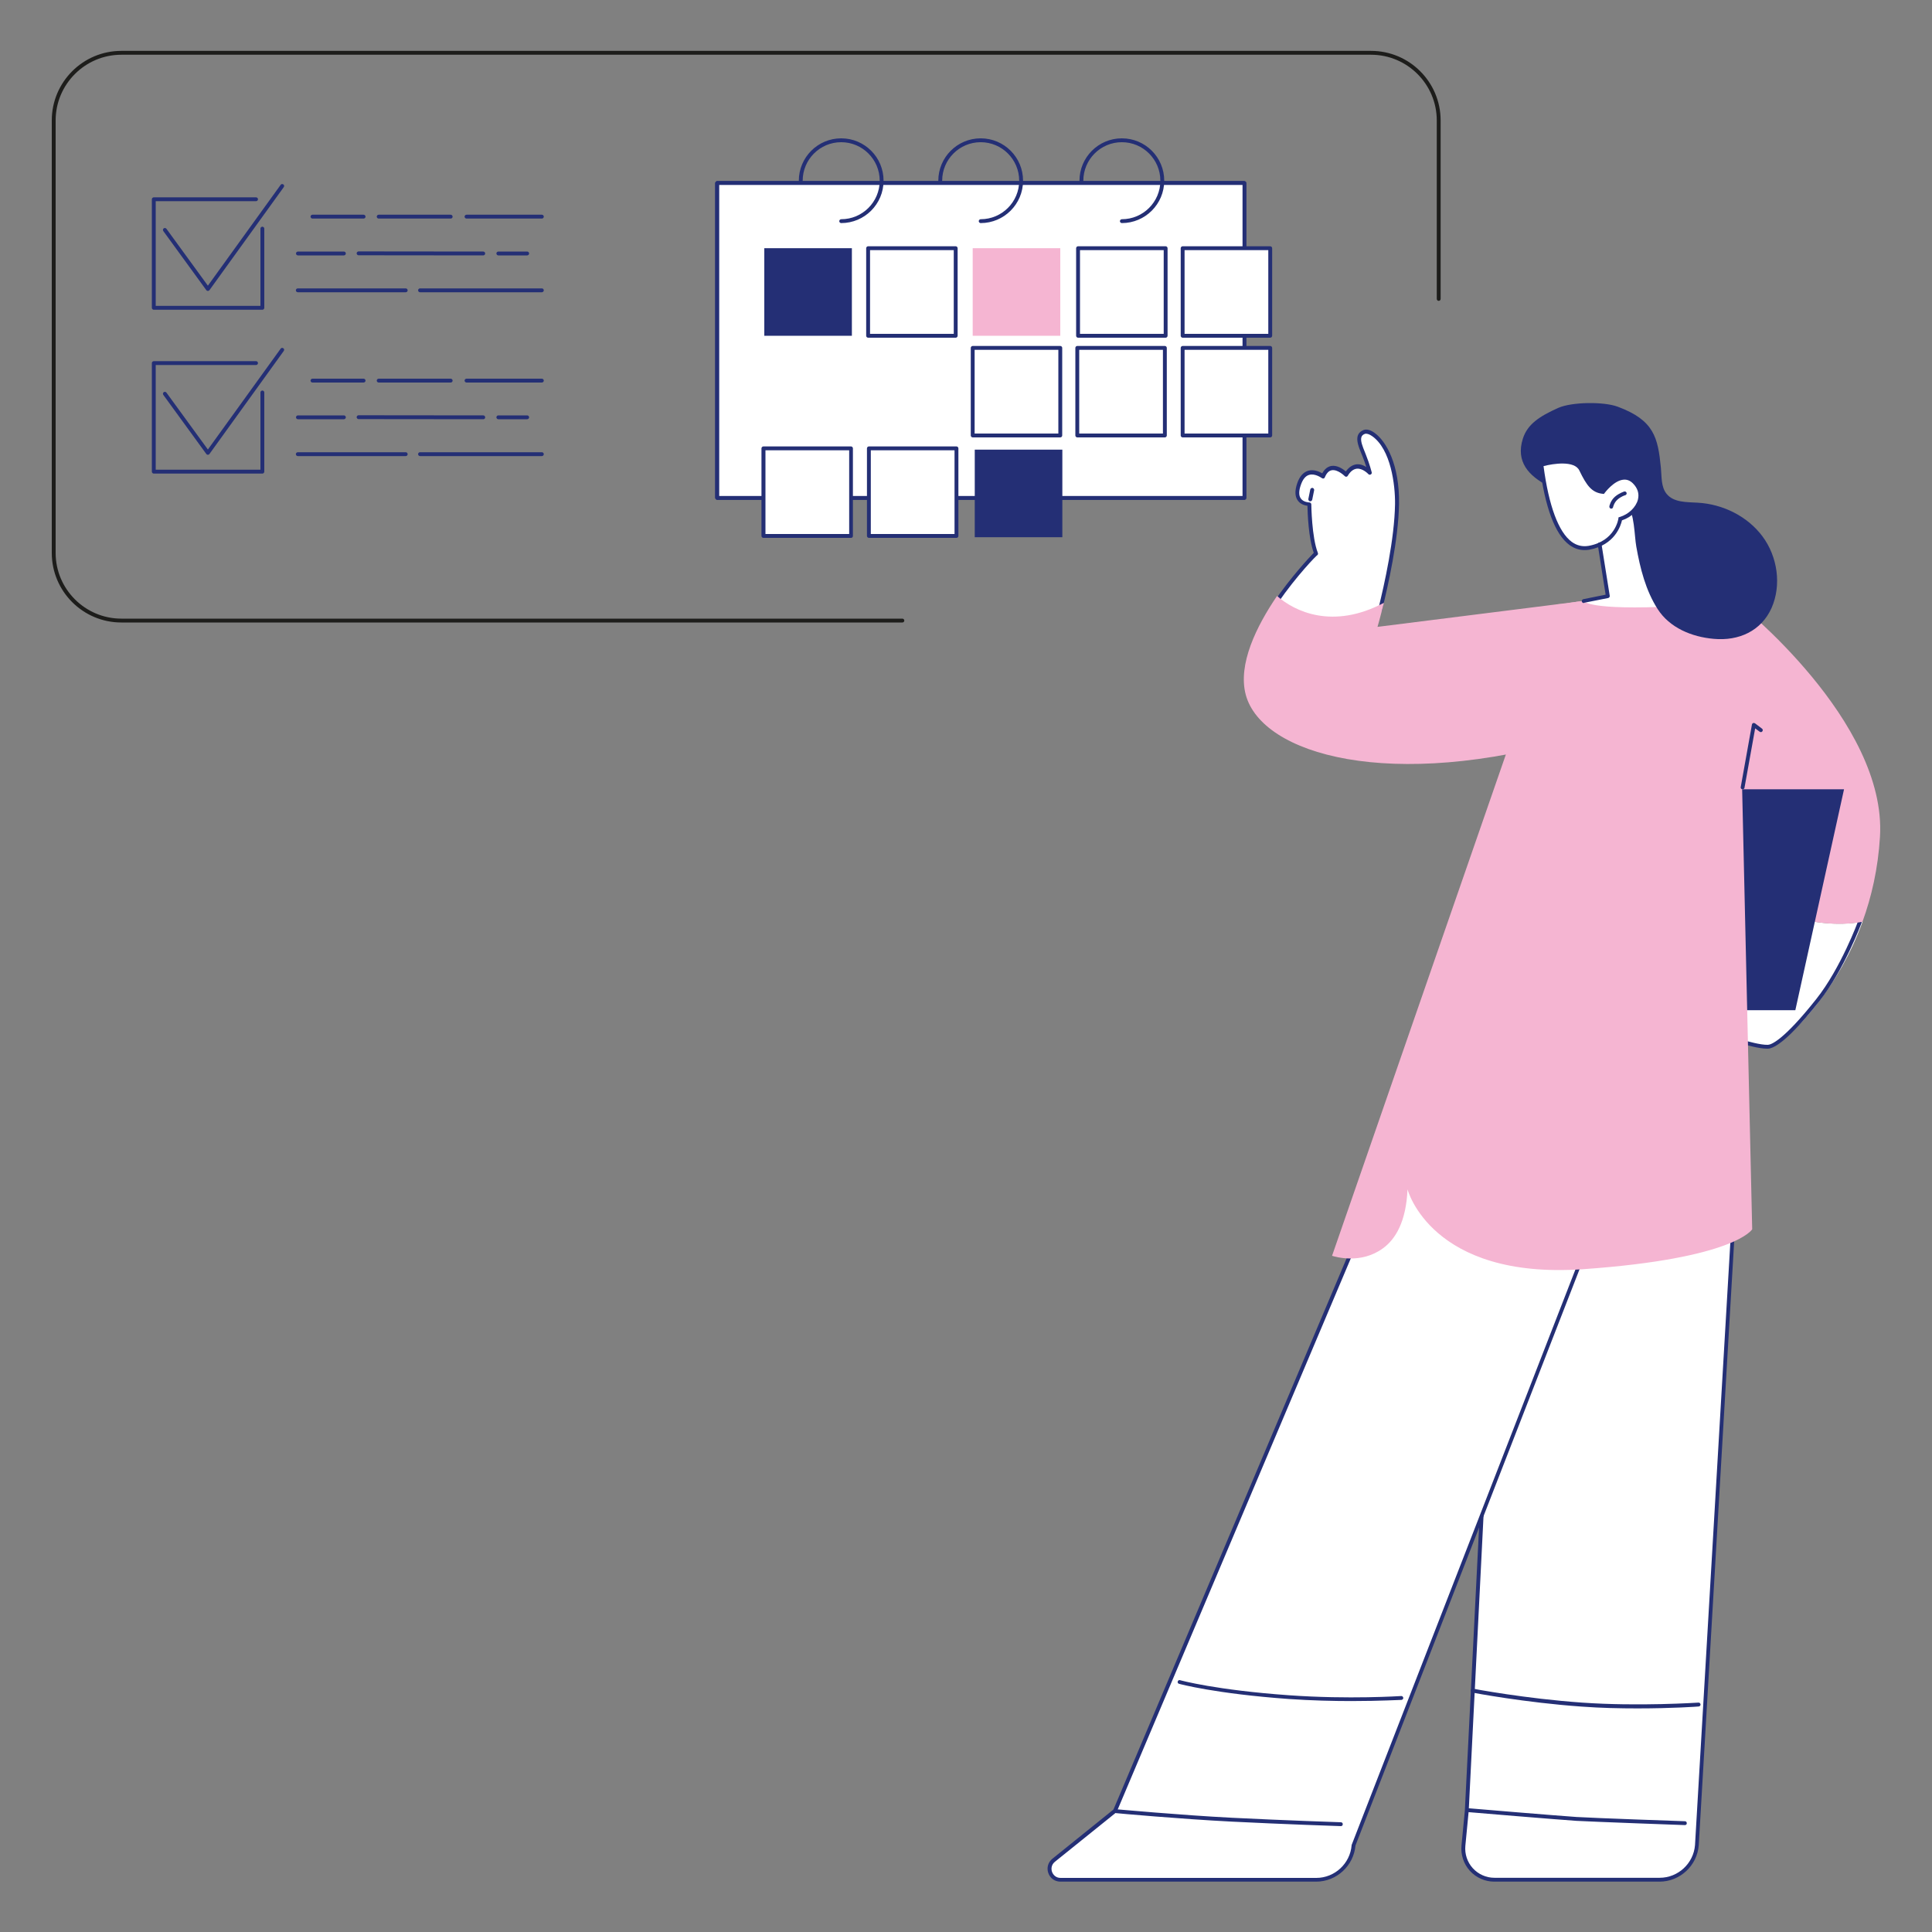 <svg xmlns="http://www.w3.org/2000/svg" xmlns:xlink="http://www.w3.org/1999/xlink" id="Ebene_1" x="0px" y="0px" viewBox="0 0 1500 1500" style="enable-background:new 0 0 1500 1500;" xml:space="preserve"><rect x="0" y="0" width="1500" height="1500" fill="#808080" stroke="none"/><style type="text/css">	.st0{fill:#242F75;}	.st1{fill:#FFFFFF;}	.st2{fill:#F5B5D2;}	.st3{fill:#312782;}	.st4{fill:#FFFFFF;stroke:#312782;stroke-width:3;stroke-linecap:round;stroke-linejoin:round;stroke-miterlimit:10;}	.st5{fill:#FFFFFF;stroke:#312782;stroke-width:2.5;stroke-miterlimit:10;}	.st6{fill:#1D1D1B;}	.st7{fill:none;stroke:#F5B5D2;stroke-width:3;stroke-linecap:round;stroke-linejoin:round;stroke-miterlimit:10;}</style><g>	<g>		<g>			<g>				<path class="st1" d="M1071.4,473.7c5.2-20.9,12.8-55.7,13.3-82.4c0.7-40.9-18.6-58.6-25.6-55.9c-7,2.7-2.9,10.9,0,18.1     c2.9,7.2,4.4,13.4,4.4,13.4s-10.5-11.7-18.4,1.5c0,0-12.2-12.4-17.9,1.4c0,0-13.1-10-18.6,5.9c-5.5,15.9,8,15.7,8,15.7     s0.2,25.8,5.2,38.2c0,0-16.5,16.7-31.7,39C1003.4,480.3,1032.4,494.4,1071.4,473.7z"></path>				<path class="st0" d="M1032.5,485.8c-3.9,0-7.8-0.3-11.7-1c-15.9-2.8-26.8-10.7-31.8-15.1c-0.6-0.5-0.7-1.3-0.2-2     c13.4-19.7,27.9-35.1,31.2-38.5c-4.1-11.2-4.8-31-4.9-36.5c-2-0.3-5.4-1.1-7.5-4.1c-2.3-3.2-2.4-7.7-0.4-13.5     c1.8-5.2,4.6-8.4,8.4-9.6c4.4-1.3,8.8,0.7,11,2c1.7-3.2,4-5.1,6.8-5.7c4.6-0.9,9.3,2.3,11.5,4.2c2.4-3.3,5.2-5.1,8.3-5.5     c2.9-0.3,5.6,0.8,7.6,2.1c-0.7-2.4-1.8-5.4-3.1-8.7c-0.2-0.6-0.5-1.2-0.7-1.7c-2.1-5.2-4.3-10.5-2.6-14.5c0.7-1.7,2.2-3,4.2-3.8     c2.3-0.9,5.3-0.2,8.5,2.1c9.1,6.4,19.6,24.7,19.1,55.3c-0.4,27.4-8.5,63.6-13.3,82.8c-0.1,0.4-0.4,0.8-0.8,1     C1058.6,482.2,1045.4,485.8,1032.5,485.8z M992,468.3c9.1,7.6,37.2,25.8,78.1,4.5c4.8-19.2,12.6-54.6,13-81.4     c0.2-14.8-3.2-42.6-17.8-52.8c-2.3-1.6-4.4-2.2-5.7-1.7c-1.3,0.5-2.1,1.2-2.5,2.2c-1.2,2.8,0.9,7.8,2.7,12.2     c0.2,0.6,0.5,1.2,0.7,1.8c2.9,7.2,4.4,13.3,4.5,13.6c0.2,0.7-0.2,1.4-0.8,1.7c-0.6,0.3-1.4,0.2-1.8-0.3c0,0-4.3-4.7-9-4.2     c-2.6,0.3-5,2.1-7,5.5c-0.2,0.4-0.6,0.7-1.1,0.7c-0.5,0.1-0.9-0.1-1.2-0.4c-0.1-0.1-5.5-5.5-10.2-4.6c-2.2,0.4-4,2.3-5.3,5.5     c-0.2,0.4-0.5,0.8-1,0.9c-0.5,0.1-0.9,0-1.3-0.3c-0.1,0-5.2-3.9-9.9-2.5c-2.8,0.8-4.9,3.4-6.4,7.7c-1.7,4.8-1.7,8.4,0,10.7     c2.1,2.9,6.4,3,6.6,3c0,0,0,0,0,0c0.8,0,1.5,0.7,1.5,1.5c0,0.3,0.3,25.7,5.1,37.7c0.2,0.6,0.1,1.2-0.3,1.6     C1022.6,430.7,1006.8,446.8,992,468.3z M1071.4,473.7L1071.4,473.7L1071.4,473.7z"></path>			</g>		</g>		<g>			<line class="st0" x1="1068" y1="489" x2="1063.9" y2="507.8"></line>			<path class="st0" d="M1063.9,509.3c-0.1,0-0.2,0-0.3,0c-0.8-0.2-1.3-1-1.1-1.8l4.2-18.7c0.2-0.8,1-1.3,1.8-1.1    c0.8,0.2,1.3,1,1.1,1.8l-4.2,18.7C1065.2,508.8,1064.6,509.3,1063.9,509.3z"></path>		</g>		<g>			<line class="st0" x1="1018.8" y1="380.3" x2="1017.3" y2="387.7"></line>			<path class="st0" d="M1017.3,389.2c-0.1,0-0.2,0-0.3,0c-0.8-0.2-1.3-1-1.2-1.8l1.5-7.4c0.2-0.8,1-1.3,1.8-1.2    c0.8,0.2,1.3,1,1.2,1.8l-1.5,7.4C1018.6,388.7,1018,389.2,1017.3,389.2z"></path>		</g>		<g>			<path class="st2" d="M1228.5,466.7l-159,20c0,0,2.1-7.3,5-18.7c-39.8,21.1-69.4,6.7-83-5.3c-16,23.5-30.6,53.1-24.3,76.7    c12.5,46.6,112.3,75.4,256.7,33.4l20.6-95.6L1228.5,466.7z"></path>		</g>	</g>	<g>		<g>			<g>				<path class="st1" d="M1349.3,887.2l-32,545.4c-1.1,15.1-13.7,26.8-28.9,26.8h-128.4c-14.2,0-25.3-12.3-24-26.4l2.6-27     l28.3-563.3L1349.3,887.2z"></path>				<path class="st0" d="M1288.5,1460.9h-128.4c-7.2,0-14.1-3.1-18.9-8.4c-4.8-5.3-7.2-12.5-6.5-19.7l2.6-27l28.3-563.2     c0-0.4,0.2-0.9,0.6-1.1c0.4-0.3,0.8-0.4,1.3-0.3l182.3,44.5c0.7,0.2,1.2,0.8,1.1,1.5l-32,545.4     C1317.7,1448.5,1304.3,1460.9,1288.5,1460.9z M1168.5,844.6l-28.2,561.4l-2.6,27.1c-0.6,6.3,1.5,12.7,5.8,17.4     c4.3,4.7,10.4,7.4,16.7,7.4h128.4c14.3,0,26.3-11.2,27.4-25.4l31.9-544.1L1168.5,844.6z"></path>			</g>		</g>		<g>			<path class="st0" d="M1271.4,1326.4c-13.4,0-28.5-0.3-43.3-1.4c-44.3-3.1-84.6-10.8-85-10.9c-0.8-0.2-1.3-0.9-1.2-1.8    c0.2-0.8,0.9-1.3,1.8-1.2c0.4,0.1,40.5,7.7,84.6,10.8c44.1,3.1,89.9,0,90.4,0c0.8-0.1,1.5,0.6,1.6,1.4c0.1,0.8-0.6,1.5-1.4,1.6    C1318.5,1325,1298.1,1326.4,1271.4,1326.4z"></path>		</g>		<g>			<path class="st0" d="M1308.2,1417C1308.2,1417,1308.2,1417,1308.2,1417c-0.8,0-71.8-2.6-84.3-3.3c-12.5-0.8-83.5-6.7-84.2-6.8    c-0.8-0.1-1.4-0.8-1.4-1.6c0.1-0.8,0.8-1.4,1.6-1.4c0.7,0.1,71.6,6,84.1,6.8c12.5,0.8,83.5,3.3,84.2,3.3c0.8,0,1.5,0.7,1.4,1.6    C1309.7,1416.3,1309,1417,1308.2,1417z"></path>		</g>	</g>	<g>		<g>			<g>				<path class="st1" d="M1262.9,887.2l-212.1,545.4c-1.1,15.1-13.7,26.8-28.9,26.8H823.3c-8,0-11.5-10.1-5.3-15.1l47.7-38.4     L1104,842.7L1262.9,887.2z"></path>				<path class="st0" d="M1021.9,1460.9H823.3c-4.3,0-8-2.6-9.4-6.7c-1.4-4-0.2-8.4,3.2-11.1l47.4-38.2l238.1-562.9     c0.3-0.7,1.1-1.1,1.8-0.9l159,44.5c0.4,0.1,0.7,0.4,0.9,0.8s0.2,0.8,0.1,1.2l-212,545.2     C1051,1448.6,1037.7,1460.9,1021.9,1460.9z M1104.8,844.5l-237.7,562c-0.1,0.2-0.2,0.4-0.4,0.6l-47.7,38.4     c-2.8,2.3-3,5.5-2.2,7.8c0.8,2.2,2.9,4.7,6.6,4.7h198.6c14.3,0,26.3-11.2,27.4-25.4c0-0.1,0-0.3,0.1-0.4l211.5-543.9     L1104.8,844.5z"></path>			</g>		</g>		<g>			<path class="st0" d="M1049,1320.7c-14,0-30.7-0.4-48.3-1.6c-57.1-4.1-85-11.7-85.3-11.8c-0.8-0.2-1.3-1-1-1.8    c0.2-0.8,1.1-1.3,1.8-1c0.3,0.1,28,7.7,84.7,11.7c46.4,3.3,86.6,0.6,87,0.6c0.8-0.1,1.5,0.6,1.6,1.4s-0.6,1.5-1.4,1.6    C1087.9,1319.7,1072.1,1320.7,1049,1320.7z"></path>		</g>		<g>			<path class="st0" d="M1041.1,1417.8C1041.1,1417.8,1041.1,1417.8,1041.1,1417.8c-0.5,0-45.2-1.5-84.8-3.5    c-39.6-2-89.4-6.5-89.9-6.6c-0.8-0.1-1.4-0.8-1.4-1.6c0.1-0.8,0.8-1.4,1.6-1.4c0.5,0,50.2,4.6,89.8,6.6c39.6,2,84.2,3.5,84.7,3.5    c0.8,0,1.5,0.7,1.4,1.5C1042.6,1417.1,1041.9,1417.8,1041.1,1417.8z"></path>		</g>	</g>	<g>		<g>			<g>				<path class="st1" d="M1344.4,692.8l-26.6,91.5c0,0,45.6,40,64.5,24.9c13.7-11,45.3-42.6,63.8-93.6     C1406.1,722.9,1363.4,703.2,1344.4,692.8z"></path>			</g>			<g>				<path class="st0" d="M1372,814.2c-6.4,0-16.9-3.1-17.3-3.2c-0.8-0.2-1.2-1.1-1-1.9c0.2-0.8,1.1-1.2,1.9-1c0.1,0,11.2,3.3,17,3.1     c2.3-0.1,11.7-2.9,37.6-35.6c19-24,32.3-60,32.4-60.4c0.3-0.8,1.1-1.2,1.9-0.9c0.8,0.3,1.2,1.1,0.9,1.9     c-0.1,0.4-13.6,36.8-32.9,61.2c-13.1,16.6-30.7,36.4-39.9,36.8C1372.4,814.1,1372.2,814.2,1372,814.2z"></path>			</g>			<g>				<path class="st2" d="M1446,715.7c7-19.2,12.1-41.2,13.6-65.9c5.6-90-110.3-181.7-110.3-181.7l-31.6-1.7l31.6,209.2l-5,17.1     C1363.4,703.2,1406.1,722.9,1446,715.7z"></path>			</g>		</g>		<g>			<polygon class="st0" points="1200.9,784.3 1393.9,784.3 1431.7,612.8 1238.7,612.8    "></polygon>		</g>	</g>	<g>		<path class="st2" d="M1349.3,468.1c0,0-58.6-2.8-119.7-1.4c-6.6,0.2-13.2,2.2-19.7,2.4c-1.1,3.2-1.6,3.8-2.7,7   c-57.7,166.3-115.4,332.6-173,498.9c2.6,0.8,22.4,6.7,39.5-5.8c9.9-7.2,18-20.8,19.1-45.8c0,0,18.1,70.2,136.3,62   c118.3-8.3,131.3-31,131.3-31L1349.3,468.1z"></path>	</g>	<g>		<g>			<path class="st1" d="M1240.8,415.2l7.6,47.8l-18.7,3.7c0,0,3.1,7.4,71.4,4c49.8-2.5-27.2-82.3-27.2-82.3    S1257.9,399.1,1240.8,415.2z"></path>		</g>		<g>			<g>				<path class="st0" d="M1182.4,340.4c3.6-11.1,12.9-17.2,27.4-23.7c10.6-4.7,35.4-5,46.3-0.9c28.2,10.5,31.1,24,33.4,47.3     c0.7,7,0,14.9,4.5,20.4c5.5,6.7,15.5,6.3,24.2,6.8c19.5,1.1,38.7,10.6,50.3,26.3s14.8,37.7,6.9,55.5     c-8,17.8-25.4,25.7-44.9,23.9c-17.1-1.5-34.2-8.6-43.5-23.1c-9.3-14.5-13.6-31.6-16.6-48.6c-1.5-8.2-1.3-26.4-7.2-32.2     c-3.7-3.7-10.4,3.6-15.3,1.7C1224.3,384.5,1170.7,376.7,1182.4,340.4z"></path>			</g>			<g>				<g>					<g>						<g>							<path class="st1" d="M1196.8,360.8c0,0,25.4-7.5,30.9,3.9c5.5,11.4,9.2,16.5,17,17.3c0,0,13.5-18.4,24.3-7.7        c10.9,10.7,1.3,24.9-10.9,28.5c0,0-2.3,18.5-24.3,22.4C1211.8,429.2,1201.3,396.2,1196.8,360.8z"></path>							<path class="st0" d="M1230.3,427.1c-4.2,0-8.1-1.3-11.7-3.9c-11.2-8.2-19.1-29.1-23.3-62.2l-0.2-1.3l1.2-0.4        c1.1-0.3,26.7-7.7,32.7,4.7c5.1,10.6,8.4,15.3,15,16.4c1.9-2.4,8.8-10.3,16.4-10.9c3.5-0.3,6.8,1,9.6,3.8        c4.4,4.4,6.1,9.8,4.7,15.3c-1.7,6.8-7.8,12.9-15.4,15.4c-0.9,4-5.5,19.2-25.4,22.8C1232.8,427,1231.5,427.1,1230.3,427.1z         M1198.4,361.9c4.1,31,11.7,51.3,21.9,58.8c4,2.9,8.3,3.9,13.1,3.1c20.7-3.7,23.1-21,23.1-21.1l0.1-1l0.9-0.3        c6.9-2,12.7-7.6,14.2-13.6c1.1-4.5-0.2-8.8-3.9-12.5c-2.2-2.2-4.6-3.1-7.2-2.9c-7.6,0.6-14.7,10.3-14.8,10.4l-0.5,0.7        l-0.9-0.1c-8.5-0.9-12.5-6.3-18.2-18.1C1222.5,357.4,1205.9,359.9,1198.4,361.9z"></path>						</g>					</g>				</g>				<g>					<path class="st0" d="M1251,394.9c-0.1,0-0.2,0-0.3,0c-0.8-0.2-1.3-0.9-1.2-1.8c0-0.2,0.9-4.5,4.4-7.5c3.4-2.9,7-3.9,7.2-4      c0.8-0.2,1.6,0.3,1.8,1.1c0.2,0.8-0.3,1.6-1.1,1.8c-0.1,0-3.2,0.9-6,3.4c-2.7,2.4-3.4,5.8-3.4,5.8      C1252.3,394.4,1251.7,394.9,1251,394.9z"></path>				</g>			</g>		</g>		<g>			<path class="st0" d="M1229.6,468.2c-0.7,0-1.3-0.5-1.5-1.2c-0.2-0.8,0.4-1.6,1.2-1.8l17.3-3.5l-6.1-38.8    c-0.1-0.8,0.4-1.6,1.2-1.7c0.8-0.1,1.6,0.4,1.7,1.2l6.4,40.2c0.1,0.8-0.4,1.5-1.2,1.7l-18.7,3.7    C1229.8,468.2,1229.7,468.2,1229.6,468.2z"></path>		</g>	</g>	<g>		<path class="st0" d="M1353,612.8c-0.1,0-0.2,0-0.3,0c-0.8-0.1-1.4-0.9-1.2-1.7l8.7-48.6c0.1-0.5,0.4-0.9,0.9-1.1   c0.5-0.2,1-0.1,1.5,0.2l5.4,4.1c0.7,0.5,0.8,1.4,0.3,2.1c-0.5,0.7-1.4,0.8-2.1,0.3l-3.5-2.6l-8.3,46.2   C1354.3,612.3,1353.7,612.8,1353,612.8z"></path>	</g>	<g>		<path class="st0" d="M203.7,240.5h-84.3c-0.8,0-1.5-0.7-1.5-1.5v-84.3c0-0.8,0.7-1.5,1.5-1.5h79.4c0.8,0,1.5,0.7,1.5,1.5   s-0.7,1.5-1.5,1.5h-77.9v81.3h81.3v-60c0-0.8,0.7-1.5,1.5-1.5s1.5,0.7,1.5,1.5V239C205.2,239.8,204.5,240.5,203.7,240.5z"></path>	</g>	<g>		<path class="st0" d="M161.4,225.9c-0.5,0-0.9-0.2-1.2-0.6l-33.4-45.9c-0.5-0.7-0.3-1.6,0.3-2.1c0.7-0.5,1.6-0.3,2.1,0.3l32.2,44.2   l56.5-78.3c0.5-0.7,1.4-0.8,2.1-0.3c0.7,0.5,0.8,1.4,0.3,2.1l-57.7,80C162.3,225.6,161.9,225.9,161.4,225.9   C161.4,225.9,161.4,225.9,161.4,225.9z"></path>	</g>	<g>		<g>			<path class="st0" d="M282.3,169.7h-39.7c-0.8,0-1.5-0.7-1.5-1.5s0.7-1.5,1.5-1.5h39.7c0.8,0,1.5,0.7,1.5,1.5    S283.1,169.7,282.3,169.7z"></path>		</g>		<g>			<path class="st0" d="M349.9,169.7h-55.9c-0.8,0-1.5-0.7-1.5-1.5s0.7-1.5,1.5-1.5h55.9c0.8,0,1.5,0.7,1.5,1.5    S350.8,169.7,349.9,169.7z"></path>		</g>		<g>			<path class="st0" d="M420.7,169.7h-58.5c-0.8,0-1.5-0.7-1.5-1.5s0.7-1.5,1.5-1.5h58.5c0.8,0,1.5,0.7,1.5,1.5    S421.5,169.7,420.7,169.7z"></path>		</g>		<g>			<path class="st0" d="M267,198.3h-35.7c-0.8,0-1.5-0.7-1.5-1.5s0.7-1.5,1.5-1.5H267c0.8,0,1.5,0.7,1.5,1.5S267.8,198.3,267,198.3z    "></path>		</g>		<g>			<path class="st0" d="M375.2,198.3L375.2,198.3l-96.8-0.1c-0.8,0-1.5-0.7-1.5-1.5c0-0.8,0.7-1.5,1.5-1.5h0l96.8,0.1    c0.8,0,1.5,0.7,1.5,1.5C376.7,197.6,376,198.3,375.2,198.3z"></path>		</g>		<g>			<path class="st0" d="M409.3,198.3h-22.4c-0.8,0-1.5-0.7-1.5-1.5s0.7-1.5,1.5-1.5h22.4c0.8,0,1.5,0.7,1.5,1.5    S410.1,198.3,409.3,198.3z"></path>		</g>		<g>			<path class="st0" d="M420.7,226.9h-94.6c-0.8,0-1.5-0.7-1.5-1.5s0.7-1.5,1.5-1.5h94.6c0.8,0,1.5,0.7,1.5,1.5    S421.5,226.9,420.7,226.9z"></path>		</g>		<g>			<path class="st0" d="M315,226.9h-83.8c-0.8,0-1.5-0.7-1.5-1.5s0.7-1.5,1.5-1.5H315c0.8,0,1.5,0.7,1.5,1.5S315.9,226.9,315,226.9z    "></path>		</g>	</g>	<g>		<path class="st0" d="M203.7,367.7h-84.3c-0.8,0-1.5-0.7-1.5-1.5v-84.3c0-0.8,0.7-1.5,1.5-1.5h79.4c0.8,0,1.5,0.7,1.5,1.5   s-0.7,1.5-1.5,1.5h-77.9v81.3h81.3v-60c0-0.8,0.7-1.5,1.5-1.5s1.5,0.7,1.5,1.5v61.5C205.2,367,204.5,367.7,203.7,367.7z"></path>	</g>	<g>		<path class="st0" d="M161.4,353.1c-0.5,0-0.9-0.2-1.2-0.6l-33.4-45.9c-0.5-0.7-0.3-1.6,0.3-2.1c0.7-0.5,1.6-0.3,2.1,0.3l32.2,44.2   l56.5-78.3c0.5-0.7,1.4-0.8,2.1-0.3c0.7,0.5,0.8,1.4,0.3,2.1l-57.7,80C162.3,352.9,161.9,353.1,161.4,353.1   C161.4,353.1,161.4,353.1,161.4,353.1z"></path>	</g>	<g>		<g>			<path class="st0" d="M282.3,297h-39.7c-0.8,0-1.5-0.7-1.5-1.5s0.7-1.5,1.5-1.5h39.7c0.8,0,1.5,0.7,1.5,1.5S283.1,297,282.3,297z"></path>		</g>		<g>			<path class="st0" d="M349.9,297h-55.9c-0.8,0-1.5-0.7-1.5-1.5s0.7-1.5,1.5-1.5h55.9c0.8,0,1.5,0.7,1.5,1.5S350.8,297,349.9,297z"></path>		</g>		<g>			<path class="st0" d="M420.7,297h-58.5c-0.8,0-1.5-0.7-1.5-1.5s0.7-1.5,1.5-1.5h58.5c0.8,0,1.5,0.7,1.5,1.5S421.5,297,420.7,297z"></path>		</g>		<g>			<path class="st0" d="M267,325.5h-35.7c-0.8,0-1.5-0.7-1.5-1.5s0.7-1.5,1.5-1.5H267c0.8,0,1.5,0.7,1.5,1.5S267.8,325.5,267,325.5z    "></path>		</g>		<g>			<path class="st0" d="M375.2,325.5L375.2,325.5l-96.8-0.1c-0.8,0-1.5-0.7-1.5-1.5c0-0.8,0.7-1.5,1.5-1.5h0l96.8,0.1    c0.8,0,1.5,0.7,1.5,1.5C376.7,324.9,376,325.5,375.2,325.5z"></path>		</g>		<g>			<path class="st0" d="M409.3,325.5h-22.4c-0.8,0-1.5-0.7-1.5-1.5s0.7-1.5,1.5-1.5h22.4c0.8,0,1.5,0.7,1.5,1.5    S410.1,325.5,409.3,325.5z"></path>		</g>		<g>			<path class="st0" d="M420.7,354.1h-94.6c-0.8,0-1.5-0.7-1.5-1.5s0.7-1.5,1.5-1.5h94.6c0.8,0,1.5,0.7,1.5,1.5    S421.5,354.1,420.7,354.1z"></path>		</g>		<g>			<path class="st0" d="M315,354.1h-83.8c-0.8,0-1.5-0.7-1.5-1.5s0.7-1.5,1.5-1.5H315c0.8,0,1.5,0.7,1.5,1.5S315.9,354.1,315,354.1z    "></path>		</g>	</g>	<g>		<g>			<g>				<rect x="556.9" y="142.4" class="st1" width="408.8" height="244"></rect>			</g>			<g>				<path class="st0" d="M965.8,388H556.9c-0.9,0-1.7-0.8-1.7-1.7v-244c0-0.9,0.8-1.7,1.7-1.7h408.8c0.9,0,1.7,0.8,1.7,1.7v244     C967.5,387.3,966.7,388,965.8,388z M558.6,384.7h405.5V144.1H558.6V384.7z"></path>			</g>		</g>		<g>			<g>				<path d="M660.3,338.7h-65.9c-0.9,0-1.7-0.8-1.7-1.7v-65.9c0-0.9,0.8-1.7,1.7-1.7h65.9c0.9,0,1.7,0.8,1.7,1.7V337     C662,338,661.3,338.7,660.3,338.7z M596.1,335.3h62.5v-62.5h-62.5V335.3z"></path>			</g>			<g>				<g>					<rect x="594.4" y="271.1" class="st1" width="65.9" height="65.9"></rect>				</g>				<g>					<path class="st0" d="M660.3,338.7h-65.9c-0.9,0-1.7-0.8-1.7-1.7v-65.9c0-0.9,0.8-1.7,1.7-1.7h65.9c0.9,0,1.7,0.8,1.7,1.7V337      C662,338,661.3,338.7,660.3,338.7z M596.1,335.3h62.5v-62.5h-62.5V335.3z"></path>				</g>			</g>			<g>				<g>					<rect x="675.6" y="271.1" class="st1" width="65.9" height="65.9"></rect>				</g>				<g>					<path class="st0" d="M741.5,338.7h-65.9c-0.9,0-1.7-0.8-1.7-1.7v-65.9c0-0.9,0.8-1.7,1.7-1.7h65.9c0.9,0,1.7,0.8,1.7,1.7V337      C743.2,338,742.5,338.7,741.5,338.7z M677.3,335.3h62.5v-62.5h-62.5V335.3z"></path>				</g>			</g>			<g>				<g>					<rect x="756.9" y="271.1" class="st1" width="65.9" height="65.9"></rect>				</g>				<g>					<path d="M822.7,338.7h-65.9c-0.9,0-1.7-0.8-1.7-1.7v-65.9c0-0.9,0.8-1.7,1.7-1.7h65.9c0.9,0,1.7,0.8,1.7,1.7V337      C824.4,338,823.7,338.7,822.7,338.7z M758.5,335.3H821v-62.5h-62.5V335.3z"></path>				</g>			</g>		</g>		<g>			<path class="st6" d="M700.6,483.3H94.2c-29.8,0-54-24.2-54-54V93.5c0-29.8,24.2-54,54-54h970.3c29.8,0,54,24.2,54,54v138.6    c0,0.8-0.7,1.5-1.5,1.5s-1.5-0.7-1.5-1.5V93.5c0-28.1-22.9-51-51-51H94.2c-28.1,0-51,22.9-51,51v335.8c0,28.1,22.9,51,51,51    h606.4c0.8,0,1.5,0.7,1.5,1.5C702.1,482.7,701.4,483.3,700.6,483.3z"></path>		</g>		<g>			<g>				<rect x="556.9" y="142.1" class="st1" width="409.3" height="244.5"></rect>				<path class="st0" d="M966.2,388.1H556.9c-0.8,0-1.5-0.7-1.5-1.5V142.1c0-0.8,0.7-1.5,1.5-1.5h409.3c0.8,0,1.5,0.7,1.5,1.5v244.5     C967.7,387.4,967,388.1,966.2,388.1z M558.4,385.1h406.3V143.6H558.4V385.1z"></path>			</g>			<g>				<path class="st0" d="M653.1,173.2c-0.8,0-1.5-0.7-1.5-1.5s0.7-1.5,1.5-1.5c16.5,0,29.9-13.4,29.9-29.9s-13.4-29.9-29.9-29.9     s-29.9,13.4-29.9,29.9c0,0.8-0.7,1.5-1.5,1.5s-1.5-0.7-1.5-1.5c0-18.1,14.7-32.9,32.9-32.9s32.9,14.7,32.9,32.9     S671.2,173.2,653.1,173.2z"></path>			</g>			<g>				<path class="st0" d="M761.4,173.2c-0.8,0-1.5-0.7-1.5-1.5s0.7-1.5,1.5-1.5c16.5,0,29.9-13.4,29.9-29.9s-13.4-29.9-29.9-29.9     s-29.9,13.4-29.9,29.9c0,0.8-0.7,1.5-1.5,1.5s-1.5-0.7-1.5-1.5c0-18.1,14.7-32.9,32.9-32.9s32.9,14.7,32.9,32.9     S779.5,173.2,761.4,173.2z"></path>			</g>			<g>				<path class="st0" d="M871,173.2c-0.8,0-1.5-0.7-1.5-1.5s0.7-1.5,1.5-1.5c16.5,0,29.9-13.4,29.9-29.9s-13.4-29.9-29.9-29.9     s-29.9,13.4-29.9,29.9c0,0.8-0.7,1.5-1.5,1.5s-1.5-0.7-1.5-1.5c0-18.1,14.7-32.9,32.9-32.9s32.9,14.7,32.9,32.9     S889.1,173.2,871,173.2z"></path>			</g>		</g>		<g>			<rect x="918.2" y="192.7" class="st1" width="68" height="68"></rect>			<path class="st0" d="M986.2,262.2h-68c-0.8,0-1.5-0.7-1.5-1.5v-68c0-0.8,0.7-1.5,1.5-1.5h68c0.8,0,1.5,0.7,1.5,1.5v68    C987.7,261.5,987,262.2,986.2,262.2z M919.7,259.2h65v-65h-65V259.2z"></path>		</g>		<g>			<rect x="837" y="192.7" class="st1" width="68" height="68"></rect>			<path class="st0" d="M905,262.2h-68c-0.8,0-1.5-0.7-1.5-1.5v-68c0-0.8,0.7-1.5,1.5-1.5h68c0.8,0,1.5,0.7,1.5,1.5v68    C906.5,261.5,905.8,262.2,905,262.2z M838.5,259.2h65v-65h-65V259.2z"></path>		</g>		<g>			<rect x="836.4" y="270.1" class="st1" width="68" height="68"></rect>			<path class="st0" d="M904.4,339.6h-68c-0.8,0-1.5-0.7-1.5-1.5v-68c0-0.8,0.7-1.5,1.5-1.5h68c0.8,0,1.5,0.7,1.5,1.5v68    C905.9,338.9,905.2,339.6,904.4,339.6z M837.9,336.6h65v-65h-65V336.6z"></path>		</g>		<g>			<rect x="755.2" y="270.1" class="st1" width="68" height="68"></rect>			<path class="st0" d="M823.2,339.6h-68c-0.8,0-1.5-0.7-1.5-1.5v-68c0-0.8,0.7-1.5,1.5-1.5h68c0.8,0,1.5,0.7,1.5,1.5v68    C824.7,338.9,824,339.6,823.2,339.6z M756.7,336.6h65v-65h-65V336.6z"></path>		</g>		<g>			<rect x="918.2" y="270.1" class="st1" width="68" height="68"></rect>			<path class="st0" d="M986.2,339.6h-68c-0.8,0-1.5-0.7-1.5-1.5v-68c0-0.8,0.7-1.5,1.5-1.5h68c0.8,0,1.5,0.7,1.5,1.5v68    C987.7,338.9,987,339.6,986.2,339.6z M919.7,336.6h65v-65h-65V336.6z"></path>		</g>		<g>			<rect x="674.6" y="348.1" class="st1" width="68" height="68"></rect>			<path class="st0" d="M742.6,417.6h-68c-0.8,0-1.5-0.7-1.5-1.5v-68c0-0.8,0.7-1.5,1.5-1.5h68c0.8,0,1.5,0.7,1.5,1.5v68    C744.1,417,743.4,417.6,742.6,417.6z M676.1,414.6h65v-65h-65V414.6z"></path>		</g>		<g>			<rect x="592.8" y="348.1" class="st1" width="68" height="68"></rect>			<path class="st0" d="M660.7,417.6h-68c-0.8,0-1.5-0.7-1.5-1.5v-68c0-0.8,0.7-1.5,1.5-1.5h68c0.8,0,1.5,0.7,1.5,1.5v68    C662.2,417,661.6,417.6,660.7,417.6z M594.3,414.6h65v-65h-65V414.6z"></path>		</g>		<g>			<rect x="755.2" y="192.7" class="st2" width="68" height="68"></rect>		</g>		<g>			<rect x="674" y="192.7" class="st1" width="68" height="68"></rect>			<path class="st0" d="M742,262.2h-68c-0.8,0-1.5-0.7-1.5-1.5v-68c0-0.8,0.7-1.5,1.5-1.5h68c0.8,0,1.5,0.7,1.5,1.5v68    C743.5,261.5,742.8,262.2,742,262.2z M675.5,259.2h65v-65h-65V259.2z"></path>		</g>		<g>			<rect x="593.4" y="192.7" class="st0" width="68" height="68"></rect>		</g>		<g>			<rect x="756.8" y="349.1" class="st0" width="68" height="68"></rect>		</g>	</g></g></svg>